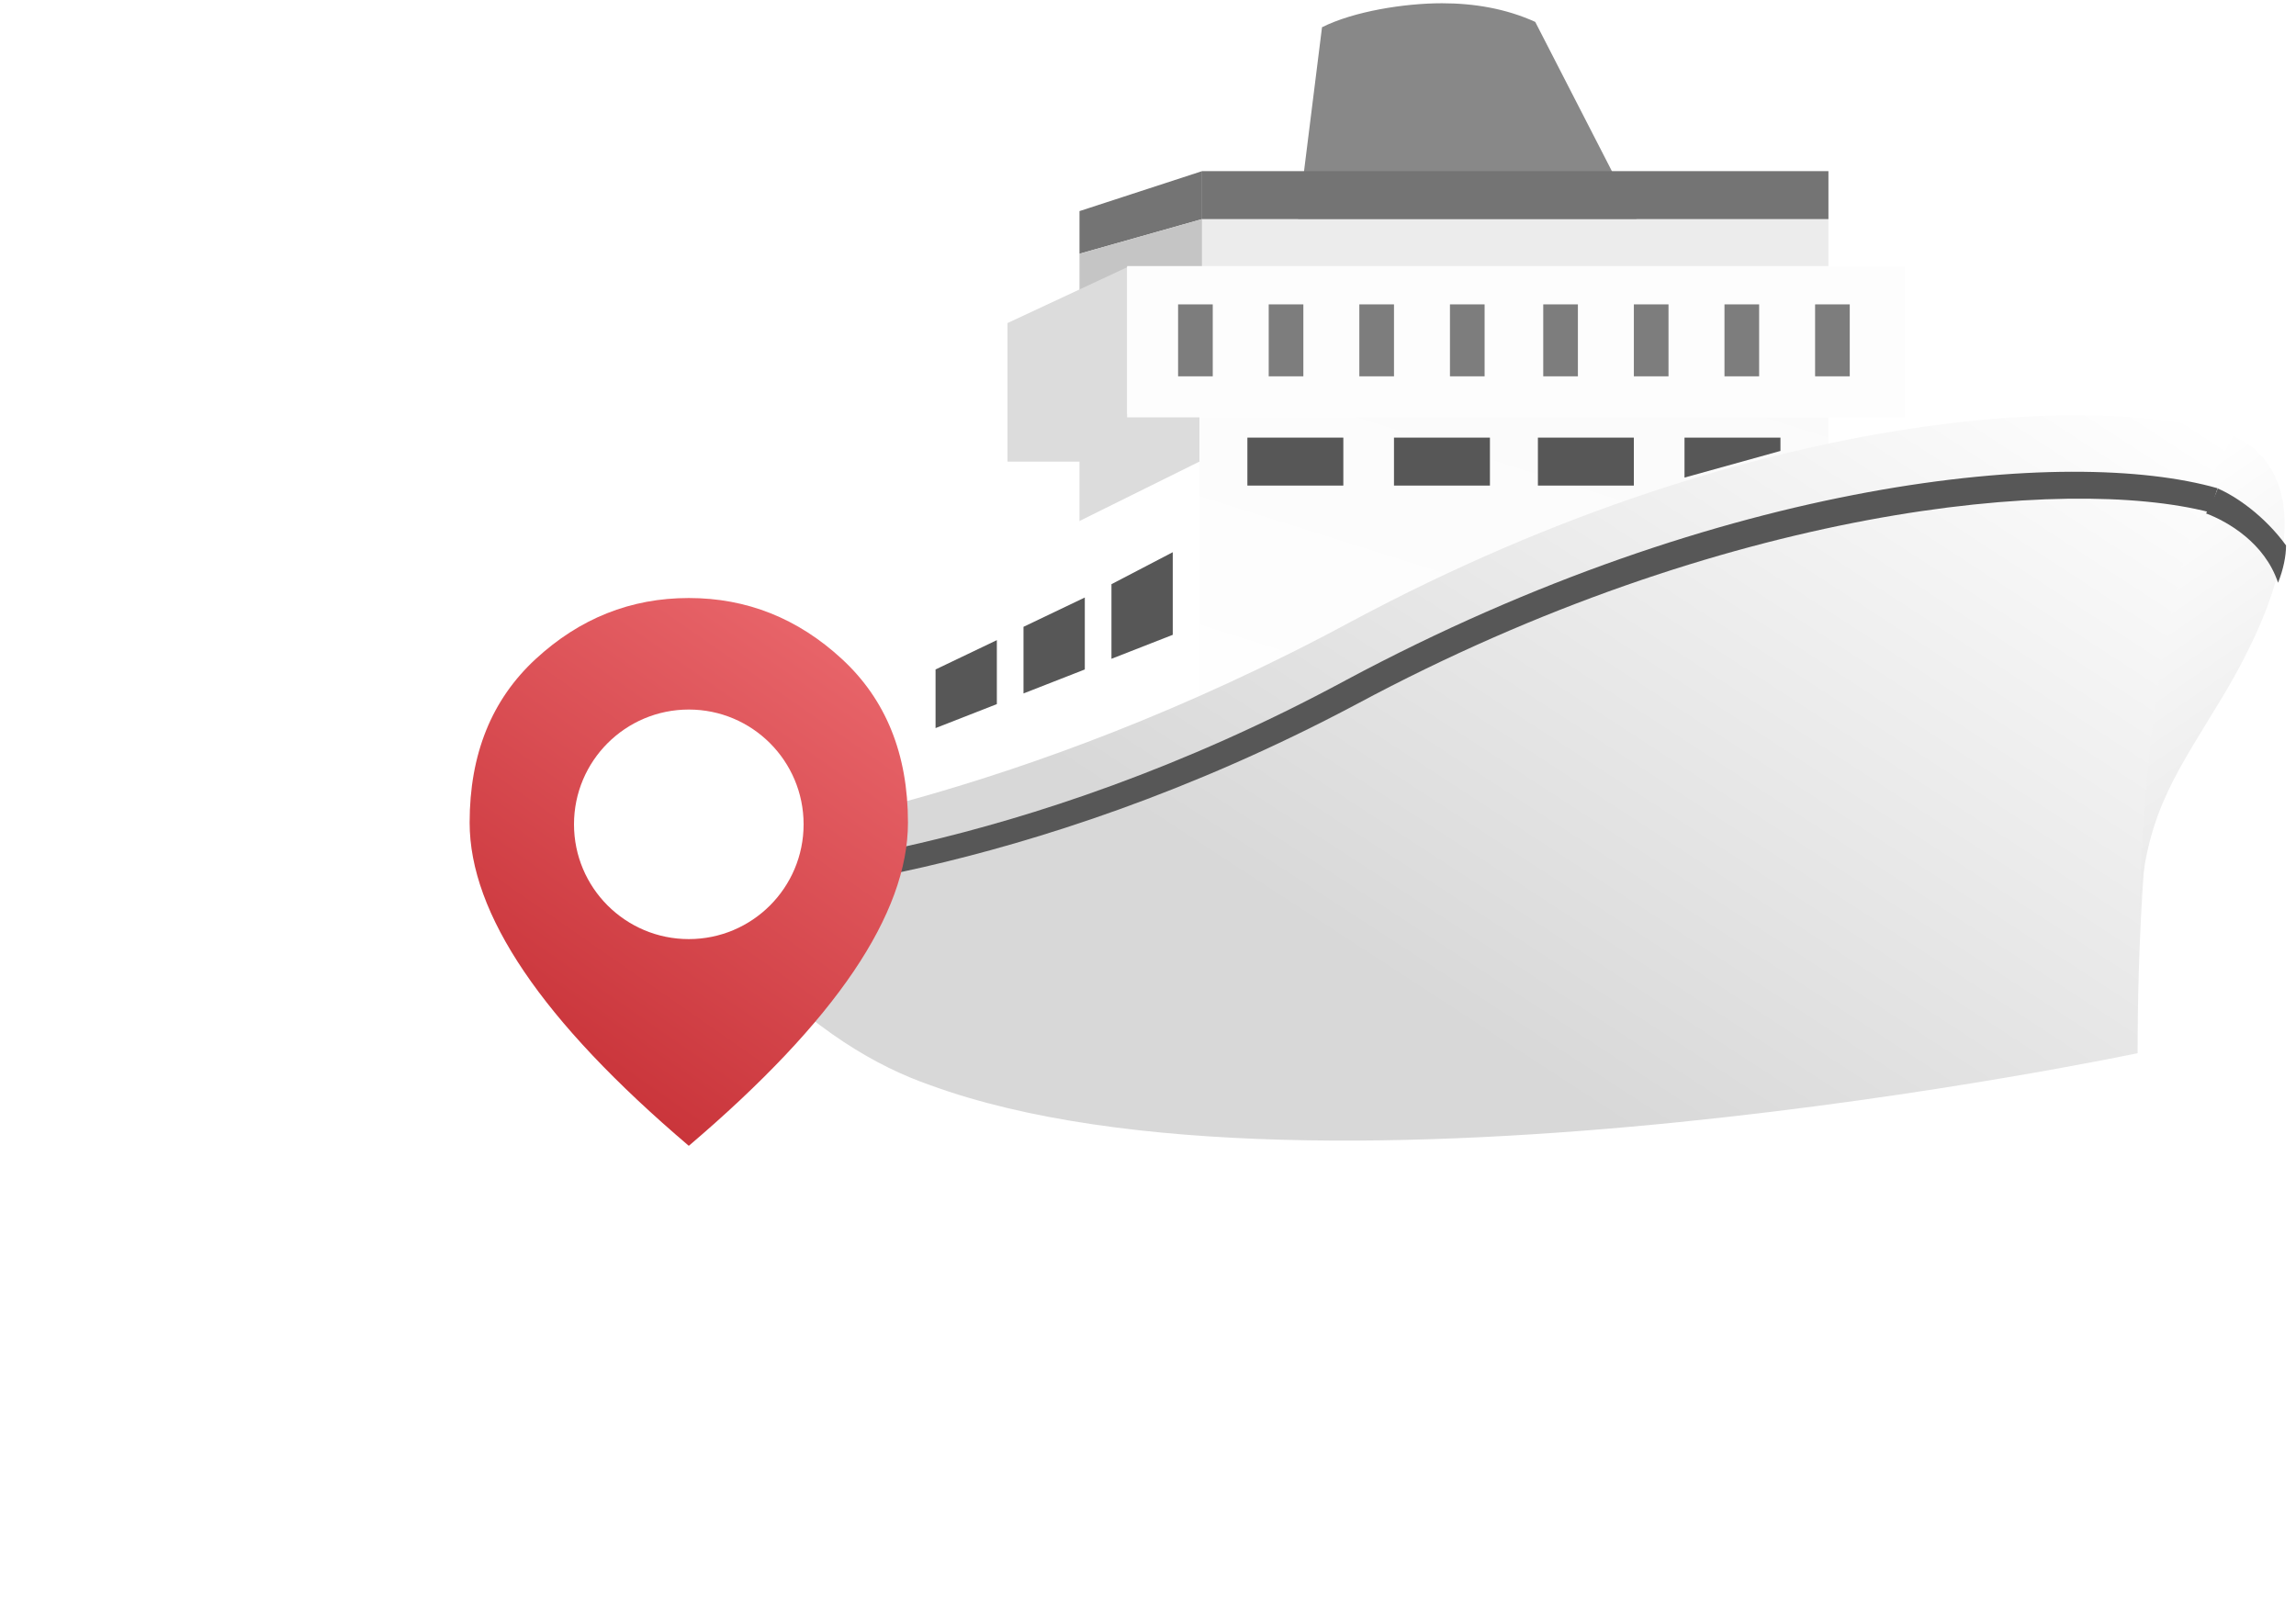 <?xml version="1.0" encoding="UTF-8"?> <svg xmlns="http://www.w3.org/2000/svg" width="220" height="155" viewBox="0 0 220 155" fill="none"><path d="M115.182 16.401L103.435 20.232V24.318L115.182 20.998V16.401Z" fill="#747474"></path><path d="M115.182 20.998L103.435 24.318V28.915L115.182 25.595V20.998Z" fill="#C5C5C5"></path><path d="M147.105 2.099C144.296 0.822 141.232 0.312 138.167 0.312C134.591 0.312 129.739 1.078 126.674 2.61L124.376 20.998H156.81L147.105 2.099Z" fill="#888888"></path><path d="M108.031 25.595L96.539 30.958V44.238H103.434V72.076H163.706V41.94L108.031 25.595Z" fill="#DCDCDC"></path><path d="M108.031 25.595V39.641H114.927V69.777H175.198V39.641H182.349V25.595H108.031Z" fill="white"></path><path d="M108.031 25.595V39.641H114.927V69.777H175.198V39.641H182.349V25.595H108.031Z" fill="url(#paint0_linear_22_217)"></path><path d="M114.927 76.928L87.089 81.269V58.029L114.927 44.238V76.928Z" fill="white"></path><path d="M204.823 100.934C204.823 100.934 126.164 117.535 89.132 103.999C84.025 102.211 78.151 98.891 71 91.485V80.248C71 80.248 97.305 76.928 129.484 59.562C169.069 38.364 203.802 37.343 215.039 42.195C214.783 41.94 204.823 58.029 204.823 100.934Z" fill="url(#paint1_linear_22_217)"></path><path d="M205 88.281C205.255 78.577 208.32 74.49 212.151 68.106C226.197 45.632 214 41.812 214 41.812C205.061 56.624 205 88.281 205 88.281Z" fill="url(#paint2_linear_22_217)"></path><path d="M212.485 46.792C198.183 42.706 165.238 45.771 128.973 65.18C97.305 82.291 71.255 83.568 71 83.568V85.867C71.255 85.867 97.816 84.59 129.995 67.479C165.238 48.58 197.928 45.515 211.719 49.091L212.485 46.792Z" fill="#575757"></path><path d="M212.5 46.812C212.245 47.578 211.64 48.696 211.385 49.207C213.428 49.973 217.003 52.016 218.28 55.847C218.791 54.57 219.046 53.293 219.046 52.271C217.003 49.462 214.288 47.578 212.5 46.812Z" fill="#575757"></path><path d="M115.182 20.998H175.198V25.595H115.182V20.998Z" fill="#ECECEC"></path><path d="M115.182 16.401H175.198V20.998H115.182V16.401Z" fill="#747474"></path><path d="M108 25.5H182.5V40H108L108 25.5Z" fill="#FDFDFD"></path><path d="M112.884 29.171H116.204V36.066H112.884V29.171Z" fill="#7D7D7D"></path><path d="M121.566 29.17H124.886V36.066H121.566V29.17Z" fill="#7D7D7D"></path><path d="M130.25 29.17H133.571V36.066H130.25V29.17Z" fill="#7D7D7D"></path><path d="M138.933 29.17H142.253V36.066H138.933V29.17Z" fill="#7D7D7D"></path><path d="M147.872 29.17H151.192V36.066H147.872V29.17Z" fill="#7D7D7D"></path><path d="M156.555 29.17H159.875V36.066H156.555V29.17Z" fill="#7D7D7D"></path><path d="M165.238 29.17H168.558V36.066H165.238V29.17Z" fill="#7D7D7D"></path><path d="M173.921 29.17H177.241V36.066H173.921V29.17Z" fill="#7D7D7D"></path><path d="M119.523 41.94H128.717V46.536H119.523V41.94Z" fill="#575757"></path><path d="M170.601 43.216L161.407 45.77V41.94H170.601V43.216Z" fill="#575757"></path><path d="M147.36 41.94H156.554V46.536H147.36V41.94Z" fill="#575757"></path><path d="M133.57 41.94H142.764V46.536H133.57V41.94Z" fill="#575757"></path><path d="M95.517 61.349L89.643 64.159V69.777L95.517 67.479V61.349Z" fill="#575757"></path><path d="M112.372 52.922L106.499 55.986V63.137L112.372 60.839V52.922Z" fill="#575757"></path><path d="M103.945 57.263L98.071 60.072V66.457L103.945 64.159V57.263Z" fill="#575757"></path><g filter="url(#filter0_d_22_217)"><path d="M66 109.812C58.956 103.818 53.696 98.25 50.218 93.109C46.739 87.969 45 83.212 45 78.837C45 72.274 47.111 67.046 51.334 63.152C55.555 59.258 60.444 57.312 66 57.312C71.556 57.312 76.445 59.258 80.666 63.152C84.889 67.046 87 72.274 87 78.837C87 83.212 85.261 87.969 81.784 93.109C78.305 98.25 73.044 103.818 66 109.812Z" fill="url(#paint3_linear_22_217)"></path><path d="M77 79C77 85.075 72.075 90 66 90C59.925 90 55 85.075 55 79C55 72.925 59.925 68 66 68C72.075 68 77 72.925 77 79Z" fill="white"></path></g><defs><filter id="filter0_d_22_217" x="0" y="12.312" width="132" height="142.5" filterUnits="userSpaceOnUse" color-interpolation-filters="sRGB"><feFlood flood-opacity="0" result="BackgroundImageFix"></feFlood><feColorMatrix in="SourceAlpha" type="matrix" values="0 0 0 0 0 0 0 0 0 0 0 0 0 0 0 0 0 0 127 0" result="hardAlpha"></feColorMatrix><feOffset></feOffset><feGaussianBlur stdDeviation="22.5"></feGaussianBlur><feComposite in2="hardAlpha" operator="out"></feComposite><feColorMatrix type="matrix" values="0 0 0 0 0.925 0 0 0 0 0.42 0 0 0 0 0.44 0 0 0 0.35 0"></feColorMatrix><feBlend mode="normal" in2="BackgroundImageFix" result="effect1_dropShadow_22_217"></feBlend><feBlend mode="normal" in="SourceGraphic" in2="effect1_dropShadow_22_217" result="shape"></feBlend></filter><linearGradient id="paint0_linear_22_217" x1="140.384" y1="86.302" x2="186.185" y2="-59.113" gradientUnits="userSpaceOnUse"><stop stop-color="white"></stop><stop offset="1" stop-color="#F2F2F2"></stop></linearGradient><linearGradient id="paint1_linear_22_217" x1="151.104" y1="105.617" x2="198.744" y2="32.487" gradientUnits="userSpaceOnUse"><stop stop-color="#D8D8D8"></stop><stop offset="1" stop-color="white"></stop></linearGradient><linearGradient id="paint2_linear_22_217" x1="244" y1="93" x2="210" y2="43.5" gradientUnits="userSpaceOnUse"><stop stop-color="#D8D8D8"></stop><stop offset="1" stop-color="white"></stop></linearGradient><linearGradient id="paint3_linear_22_217" x1="67.143" y1="44.624" x2="28.222" y2="100.533" gradientUnits="userSpaceOnUse"><stop stop-color="#EC6B70"></stop><stop offset="1" stop-color="#C1272D"></stop></linearGradient></defs></svg> 